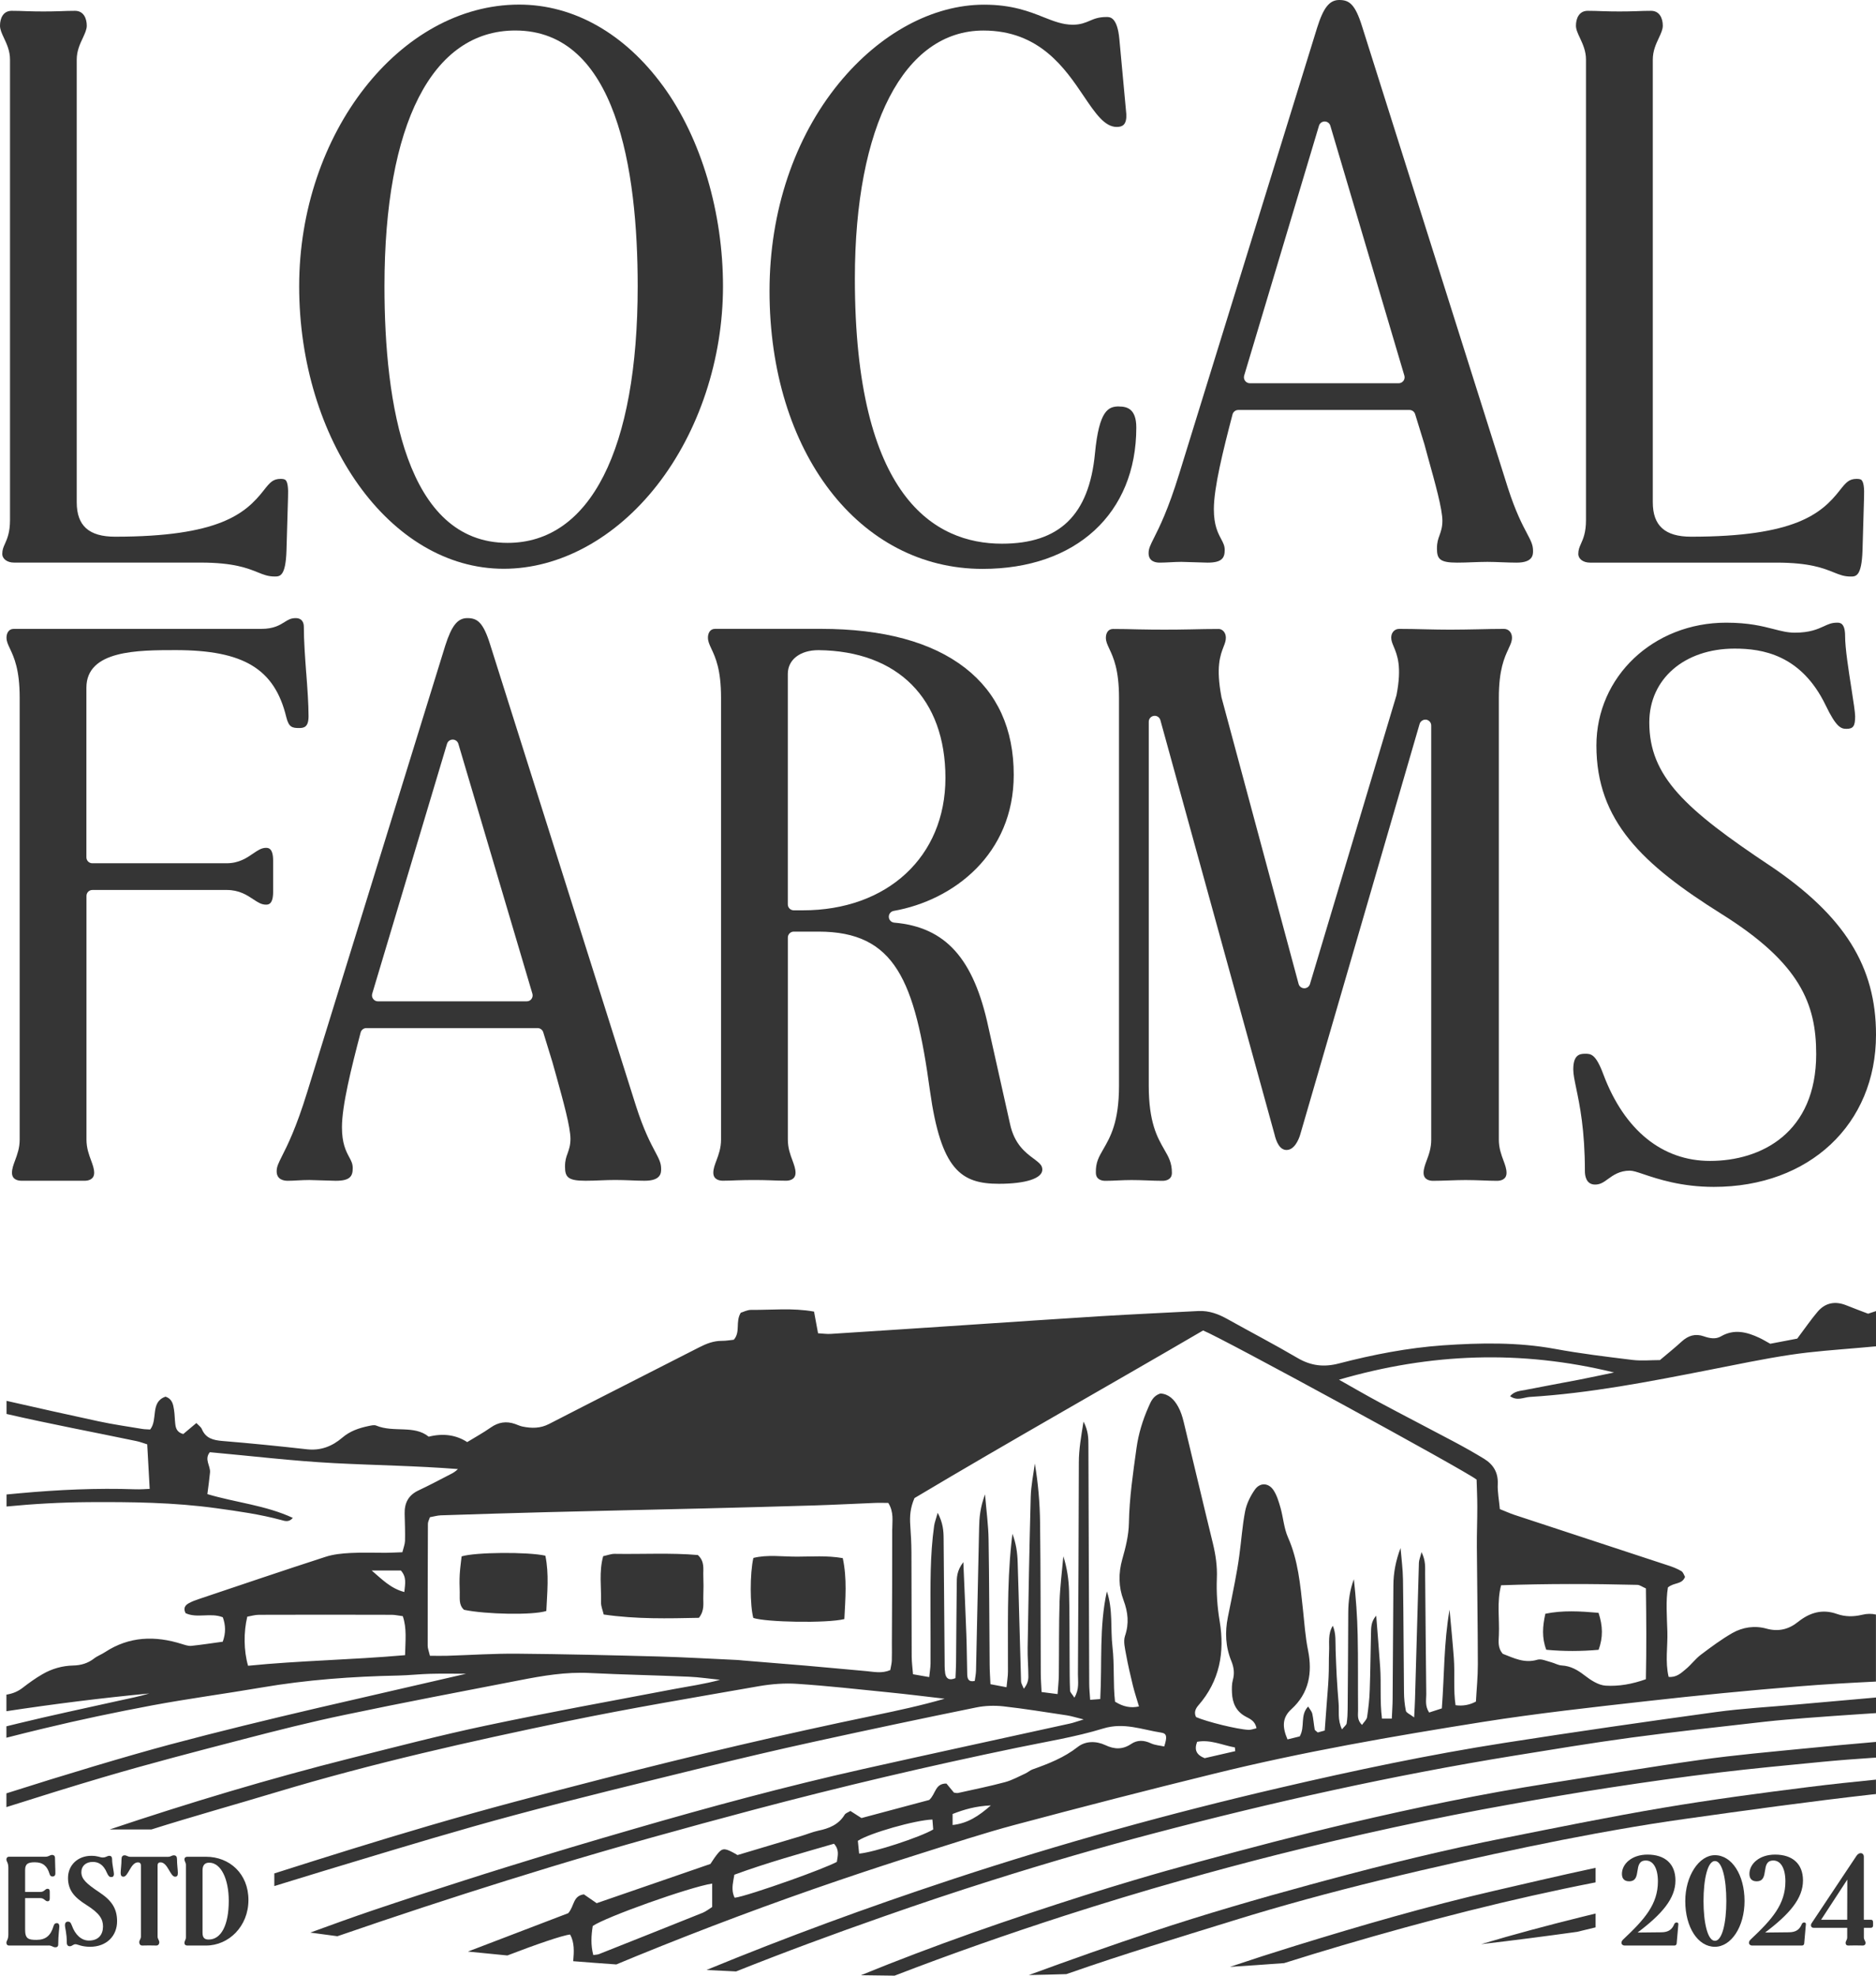 <?xml version="1.0" encoding="UTF-8"?>
<svg id="Layer_2" xmlns="http://www.w3.org/2000/svg" viewBox="0 0 510 537.04">
  <defs>
    <style>
      .cls-1 {
        fill: #353535;
      }
    </style>
  </defs>
  <g id="Layer_1-2" data-name="Layer_1">
    <g>
      <g>
        <g>
          <path class="cls-1" d="M414.8,377.81c-1.42.27-3.04.27-4.28,1.71,1.96,1.38,3.69.32,5.32.21,16.43-1.01,32.53-4.16,48.65-7.32,7.4-1.44,14.79-3.02,22.26-4.14,6.17-.93,12.41-1.35,18.63-1.89,1.54-.14,3.08-.29,4.62-.41v-9.58c-.66.2-1.37.48-2.15.71-1.83-.71-3.86-1.44-5.87-2.26-3.02-1.23-5.73-.77-7.86,1.73-1.78,2.09-3.32,4.36-5.53,7.3-1.95.37-4.76.91-7.34,1.4-1.19-.65-2.05-1.19-2.96-1.61-3.4-1.59-6.84-2.48-10.42-.41-1.49.87-3.13.53-4.67,0-2.32-.81-4.21-.22-6,1.39-1.91,1.76-3.95,3.39-5.94,5.07-2.53,0-5.02.25-7.44-.04-7.07-.87-14.13-1.71-21.13-3.01-10.11-1.85-20.27-1.65-30.4-.96-9.58.68-19.03,2.52-28.31,4.93-4.11,1.07-7.6.63-11.22-1.48-6.27-3.68-12.73-7.04-19.06-10.58-2.46-1.38-5.01-2.33-7.86-2.2-8.86.46-17.7.87-26.54,1.4-12.17.75-24.34,1.6-36.51,2.4-12.32.82-24.63,1.64-36.95,2.42-1.11.07-2.24-.11-3.45-.17-.37-2.06-.72-3.85-1.09-5.89-5.85-1.06-11.5-.41-17.11-.47-1.07,0-2.14.58-2.81.78-1.53,2.51-.01,5.17-1.89,7.34-.97.09-2.11.31-3.24.3-2.27-.01-4.22.76-6.21,1.78-13.59,6.96-27.21,13.82-40.79,20.82-2.37,1.22-4.72,1.2-7.18.7-.71-.14-1.37-.47-2.06-.71-2.37-.82-4.51-.5-6.6.97-2.1,1.47-4.35,2.7-6.4,3.96q-4.53-2.94-10.47-1.47c-3.96-3.24-9.5-1.04-14.25-3.01-.6-.26-1.44-.01-2.14.12-2.58.55-4.98,1.35-7.08,3.14-2.71,2.33-5.84,3.6-9.61,3.18-7.64-.86-15.3-1.63-22.96-2.26-2.5-.21-4.56-.68-5.63-3.24-.25-.58-.89-1.02-1.49-1.64-1.35,1.13-2.51,2.11-3.56,2.99-1.66-.43-2.04-1.53-2.17-2.72-.16-1.29-.14-2.61-.35-3.9-.22-1.43-.47-2.93-2.31-3.54-4.24,1.47-1.99,6.2-4.17,8.93-.71-.06-1.43-.04-2.11-.15-4.01-.67-8.05-1.24-12.01-2.1-8.31-1.81-16.63-3.63-24.93-5.54v3.56c11.72,2.71,23.56,4.92,35.33,7.38.96.2,1.89.56,2.92.88.24,4.02.45,7.87.67,12.11-1.11.04-2.52.16-3.92.11-10.48-.36-20.95.12-31.35,1.07-1.22.11-2.43.22-3.65.34v3.27c7.39-.72,14.8-1.13,22.27-1.19,11.64-.07,23.24.06,34.8,1.66,5.9.81,11.8,1.64,17.56,3.19,1.01.27,2.14.72,3.2-.57-7.51-3.47-15.55-4.16-23.23-6.46.29-2.22.55-4.06.72-5.9.16-1.78-1.64-3.54-.05-5.49,11.28,1.02,22.52,2.38,33.79,2.97,11.2.58,22.43.73,33.66,1.61-.7.71-1.43,1.12-2.19,1.49-2.84,1.47-5.66,2.97-8.56,4.33-2.71,1.28-3.81,3.4-3.74,6.31.06,2.47.16,4.94.1,7.41-.04.96-.43,1.9-.72,3.07-1.63.05-3.06.14-4.5.15-3.2.01-6.4-.12-9.59.05-2.3.12-4.67.35-6.83,1.06-11.48,3.71-22.89,7.6-34.33,11.44-.96.32-1.93.67-2.81,1.16-.96.53-1.58,1.32-.87,2.7,3.1,1.47,6.78-.21,10.12,1.12.78,2.19.84,4.26-.02,6.64-2.86.39-5.69.83-8.56,1.13-.82.07-1.71-.25-2.53-.5-7.28-2.3-14.3-2.12-20.89,2.19-.97.65-2.1,1.04-3.01,1.75-1.7,1.32-3.6,1.86-5.68,1.9-2.98.07-5.78.88-8.32,2.35-1.89,1.08-3.65,2.36-5.38,3.69-1.3,1.01-2.68,1.59-4.33,1.86-.04.01-.06.01-.11.02v4.5c12.94-1.96,25.86-3.59,38.84-4.82-2.77.84-5.6,1.38-8.41,2-9.07,2.02-18.18,3.94-27.21,6.14-1.07.26-2.15.53-3.22.79v3.1c3.39-.88,6.79-1.71,10.2-2.53,9.74-2.35,19.56-4.41,29.41-6.26,9.85-1.84,19.79-3.15,29.66-4.84,12.35-2.12,24.78-3.02,37.27-3.27,2.91-.06,5.8-.4,8.69-.47,3.25-.09,6.5-.02,9.76-.02-26.91,6.26-53.84,12.12-80.49,19.23-11.5,3.08-28.94,8.31-44.5,13.28v3.74c8.73-2.77,17.45-5.5,26.23-8.09,12.54-3.7,25.2-6.99,37.87-10.28,9.27-2.41,18.58-4.77,27.96-6.72,15.79-3.32,31.62-6.32,47.46-9.39,6.28-1.23,12.56-2.3,19.03-1.97,8.99.45,18,.61,26.99,1.01,2.83.12,5.65.56,8.47.84-4.26,1.18-8.54,1.76-12.81,2.57-16.98,3.23-33.98,6.31-50.9,9.89-12.36,2.61-24.59,5.81-36.86,8.89-22.06,5.56-43.83,12.1-65.37,19.33h11.35c11.34-3.58,22.82-6.77,34.2-10.2,25.91-7.79,52.28-13.71,78.74-19.2,17.34-3.59,34.84-6.5,52.29-9.56,3.4-.58,6.95-.86,10.4-.62,8.25.55,16.49,1.47,24.72,2.3,5.1.51,10.18,1.14,15.29,1.74-6.41,1.86-12.78,3.22-19.16,4.55-24.77,5.13-49.37,10.92-73.86,17.23-15.76,4.05-31.52,8.16-47.13,12.74-14.08,4.12-28.09,8.51-42.08,12.97v3.44c1.74-.53,3.48-1.08,5.22-1.61,5.35-1.65,10.72-3.28,16.07-4.89,14.61-4.41,29.22-8.82,43.95-12.77,16.98-4.57,34.08-8.68,51.15-12.89,10.16-2.5,20.34-4.89,30.57-7.13,14.61-3.2,29.26-6.3,43.92-9.28,2.37-.48,4.92-.55,7.33-.29,5.78.65,11.51,1.59,17.25,2.45,1.22.19,2.42.57,4.57,1.11-1.88.56-2.79.92-3.75,1.12-18.73,4.12-37.48,8.17-56.2,12.36-20.99,4.71-41.76,10.31-62.42,16.31-11.58,3.35-23.14,6.79-34.65,10.38-3.74,1.16-7.46,2.33-11.19,3.53-8.32,2.65-16.62,5.35-24.9,8.15-5.74,1.94-11.43,4.01-17.13,6.09,2.45.35,4.91.67,7.36.99.17-.06.35-.11.51-.17,15.18-5.24,30.44-10.26,45.77-15.05,3.96-1.23,7.91-2.46,11.87-3.66,18.2-5.53,36.56-10.59,54.96-15.48,23.75-6.3,47.64-11.91,71.7-16.89,7.82-1.63,15.77-2.88,23.4-5.22,5.65-1.73,10.58.34,15.79,1.13,1.5.24,1.61,1.14.78,3.76-1.19-.26-2.51-.34-3.63-.86-1.89-.88-3.69-.96-5.38.19-2.32,1.55-4.53,1.47-6.99.31-2.52-1.18-5.4-1.16-7.5.48-3.74,2.93-7.97,4.58-12.32,6.12-.67.24-1.23.78-1.88,1.08-1.84.84-3.64,1.85-5.55,2.37-4.21,1.13-8.5,2-12.74,2.94-.4.1-.84-.05-1.18-.09-.77-.92-1.48-1.78-2.04-2.46-3.12-.05-2.88,2.84-4.68,4.46-5.87,1.56-12.17,3.25-18.42,4.92-1.08-.7-2.02-1.3-3.01-1.93-.63.4-1.29.58-1.56,1.02-1.66,2.73-4.26,3.74-7.2,4.35-1.55.34-3.04.97-4.58,1.43-5.84,1.75-11.66,3.49-17.35,5.19-.62-.36-.98-.6-1.37-.78-2.3-1.2-2.91-1.09-4.36.82-.61.78-1.13,1.64-1.63,2.37-4.3,1.48-8.56,2.94-12.78,4.41-6.11,2.11-12.15,4.19-18.15,6.26-1.39-.97-2.53-1.76-3.47-2.4-3.04.42-2.56,3.2-4.26,5.12-8.91,3.4-18.15,6.93-27.27,10.43,3.59.36,7.15.72,10.73,1.06,7.55-2.91,15.02-5.5,17.06-5.69,1.2,2.21,1.06,4.6.84,7.25,3.9.31,7.8.61,11.71.88,1.83-.76,3.65-1.52,5.49-2.27,18.2-7.43,36.58-14.32,55.16-20.64,7.43-2.53,14.87-4.97,22.33-7.32,8.46-2.66,16.88-5.45,25.44-7.73,17.96-4.79,35.97-9.44,54.03-13.87,24.14-5.96,48.64-10.2,73.18-14.1,14.77-2.33,29.65-3.97,44.5-5.64,13.85-1.56,27.72-2.92,41.62-4.04,6.89-.56,13.79-.94,20.69-1.28v-18.22c-1.17-.27-2.42-.26-3.74.06-2.35.57-4.63.56-6.86-.22-4-1.42-7.4-.37-10.57,2.15-2.53,2.05-5.35,2.73-8.58,1.84-3.22-.89-6.45-.41-9.29,1.2-3.01,1.73-5.8,3.81-8.57,5.9-1.5,1.14-2.63,2.72-4.09,3.92-1.27,1.07-2.58,2.31-4.66,2.09-.98-4.17-.22-8.23-.34-12.26-.12-4.16-.46-8.36.15-12.05,1.7-1.43,3.83-.73,4.65-2.88-.26-.43-.48-1.24-.99-1.55-1.11-.66-2.33-1.14-3.58-1.54-13.94-4.6-27.88-9.17-41.82-13.76-1.35-.45-2.65-1.06-3.95-1.56-.22-2.51-.67-4.68-.57-6.83.14-3.15-1.23-5.33-3.75-6.87-2.72-1.66-5.5-3.22-8.31-4.71-6.67-3.55-13.39-7-20.06-10.58-3.65-1.95-7.24-4.05-11.04-6.19,24.86-7.24,49.46-8.16,74.78-1.96-3.5.72-6.47,1.37-9.45,1.95-4.84.94-9.7,1.8-14.56,2.77ZM108.98,426.91c1.64,1.83,1.14,3.66.94,5.84-3.66-.93-6.07-3.44-8.87-5.84h7.92ZM110.12,449.92c-14.64,1.29-28.78,1.48-42.68,2.88-1.19-4.06-1.23-9.2-.21-13.35.97-.15,2.06-.5,3.17-.5,12.05-.04,24.09-.04,36.13,0,.86,0,1.7.21,2.97.37,1.13,3.29.7,6.66.62,10.59ZM193.6,518.38c-.83.53-1.64,1.17-2.53,1.55-9.4,3.78-18.82,7.51-28.23,11.25-.39.15-.83.15-1.55.26-.73-2.71-.56-5.35-.15-7.9,3.5-2.43,26.11-10.52,32.47-11.54v6.37ZM227.51,506.11c-1.9,1.01-7.13,3.03-12.56,4.97-6.66,2.37-13.61,4.63-15.23,4.78-.75-1.5-.66-3.04-.35-4.78.07-.48.17-.97.27-1.48,8.82-3.24,17.98-5.78,27.08-8.42,1.52,1.65,1.03,3.2.78,4.93ZM233.56,503.86c-.12-1.19-.25-2.4-.35-3.47,3.15-2.1,15.7-5.66,20.27-5.79.06.92.15,1.86.22,2.7-3.38,2.04-16.31,6.3-20.15,6.56ZM258.97,496.08v-2.99c3.18-1.24,6.27-2.14,10.4-2.33-3.39,2.96-6.31,4.87-10.4,5.33ZM408.08,430.92c12.54-.45,24.8-.41,37.05-.11.66.02,1.3.53,2.32.97.11,8.18.17,16.38-.01,24.68-3.78,1.35-7.38,1.96-10.92,1.75-1.99-.12-4.07-1.5-5.73-2.78-1.91-1.49-3.79-2.57-6.23-2.71-.97-.05-1.9-.63-2.87-.88-1.24-.31-2.66-1.01-3.74-.68-3.56,1.07-6.5-.5-9.4-1.6-1.45-1.63-1.13-3.45-1.07-5.14.19-4.41-.6-8.91.6-13.49ZM242.55,415.71c.02,10.32-.04,20.64-.09,30.98,0,1.59.04,3.2-.02,4.79-.05.83-.27,1.66-.42,2.5-2.3.98-4.46.46-6.58.27-5.5-.48-10.99-1.02-16.48-1.49-5.64-.47-11.28-.92-16.92-1.39-.58-.05-1.15-.12-1.74-.15-7.1-.31-14.21-.75-21.32-.94-12.77-.34-25.55-.65-38.33-.76-6.38-.06-12.76.37-19.14.57-1.43.04-2.87,0-4.63,0-.32-1.34-.61-2.04-.61-2.72-.01-11.05.01-22.11.06-33.15,0-.55.31-1.08.55-1.8,1.01-.17,1.97-.47,2.96-.51,9.58-.31,19.15-.62,28.74-.86,14.21-.37,28.44-.66,42.65-1.01,10.16-.25,20.32-.52,30.48-.83,5.37-.17,10.73-.46,16.08-.67,1.29-.06,2.57,0,3.7,0,1.56,2.52,1.06,4.91,1.07,7.17ZM327.49,477.92c-2.27-.92-2.87-2.25-2.05-4.45,3.63-.68,6.88.93,10.27,1.53.04.34.07.67.1,1.01-2.86.66-5.73,1.3-8.32,1.91ZM401.42,402.19c.06,2.25.19,4.83.19,7.41.01,3.65-.15,7.28-.12,10.92.07,10.62.26,21.24.27,31.84.01,3.45-.35,6.92-.52,10.17q-2.58,1.4-5.54.99c-.63-4.19-.15-8.54-.47-12.84-.31-4.2-.73-8.37-1.16-13.12-1.59,9.12-1.4,17.85-2.1,26.83-1.2.4-2.35.77-3.45,1.12-1.19-1.8-.77-3.45-.78-4.99-.14-10.9-.2-21.82-.31-32.74-.02-1.69.21-3.45-.98-5.87-.36,1.44-.68,2.14-.71,2.86-.37,12.35-.7,24.7-1.06,37.05-.02,1.42-.14,2.83-.24,5.02-1.17-.89-2.11-1.25-2.24-1.78-.35-1.69-.51-3.44-.52-5.18-.11-10.18-.12-20.37-.27-30.54-.04-2.86-.43-5.7-.66-8.54-1.29,3.37-1.94,6.72-1.95,10.17-.05,10.32-.14,20.65-.21,30.98-.01,1.7-.15,3.42-.22,5.22h-2.67c-.62-4.78-.17-9.44-.5-14.05-.3-4.48-.68-8.95-1.07-13.94-1.47,1.66-1.38,3.34-1.42,4.93-.14,5.09-.15,10.2-.34,15.28-.07,2.47-.36,4.93-.72,7.38-.11.68-.81,1.28-1.38,2.11-1.38-1.33-1.07-2.7-1.07-3.91-.06-6.83.04-13.67-.11-20.51-.1-5.07-.48-10.12-1.03-15.19-1.11,2.97-1.52,5.99-1.53,9.09-.01,8.73-.1,17.46-.16,26.18-.01,1.3-.07,2.62-.27,3.91-.06.43-.61.81-1.27,1.64-1.25-2.61-.73-4.93-.92-7.13-.2-2.47-.39-4.93-.52-7.39-.14-2.32-.19-4.65-.29-6.97-.09-2.24.17-4.51-.77-6.68-1.4,2.24-.89,4.68-1.01,7.03-.11,2.32-.01,4.66-.14,6.99-.1,2.46-.35,4.92-.52,7.38-.16,2.31-.34,4.61-.52,7.09-.78.21-1.42.39-1.9.52-.43-.41-.78-.57-.83-.81-.25-1.42-.35-2.88-.65-4.28-.14-.61-.63-1.14-1.13-1.96-2.29,2.42-.75,5.43-2.29,8.12-.86.2-2.02.5-3.32.82-1.4-3.25-1.53-5.87,1.04-8.2,4.83-4.37,5.76-9.97,4.55-15.98-.76-3.73-.99-7.45-1.4-11.2-.72-6.59-1.28-13.28-4.06-19.54-1.09-2.47-1.28-5.34-2.02-8-.47-1.65-.98-3.39-1.89-4.79-1.34-2.06-3.68-2.19-5.09-.19-1.22,1.73-2.24,3.8-2.65,5.87-.77,3.97-1.03,8.06-1.59,12.08-.32,2.43-.76,4.88-1.22,7.29-.6,3.14-1.24,6.27-1.88,9.4-.83,4.1-.65,8.11.96,12.01.67,1.65.89,3.3.39,5.1-.3,1.08-.29,2.3-.24,3.45.11,2.78,1.12,5.08,3.7,6.48,1.24.66,2.63,1.23,2.96,3.19-.82.19-1.48.45-2.14.43-3.01-.12-11.43-2.21-14.28-3.47-.62-1.22-.17-2.27.63-3.19,5.8-6.62,7.19-14.46,5.79-22.83-.65-3.91-.92-7.77-.77-11.7.14-3.24-.32-6.36-1.08-9.5-2.7-11.02-5.28-22.06-7.95-33.06-.34-1.4-.79-2.82-1.48-4.07-1.07-1.97-2.58-3.5-4.86-3.61-1.94.63-2.56,2.16-3.19,3.61-1.6,3.6-2.75,7.35-3.29,11.26-.93,6.77-1.94,13.51-2.06,20.38-.06,3.28-.89,6.62-1.8,9.8-1.07,3.81-1.03,7.54.34,11.14,1.22,3.28,1.55,6.32.4,9.71-.51,1.5,0,3.4.3,5.09.51,2.84,1.18,5.66,1.86,8.47.45,1.81,1.04,3.58,1.64,5.61-2.24.48-4.25.11-6.51-1.3-.56-4.83-.12-9.92-.7-14.92-.57-5.01.17-10.15-1.52-15.05-2.12,9.6-1.27,19.39-1.8,29.26-1.01.07-1.66.12-2.74.21-.11-1.64-.26-3.04-.26-4.45-.09-21.54-.16-43.07-.22-64.6,0-2.02,0-4.04-1.33-6.59-.66,4.14-1.27,7.56-1.27,11.1-.06,19.2-.12,38.39-.25,57.6-.01,1.94.43,4.01-.96,6.35-.57-.92-1.16-1.42-1.18-1.95-.12-2.76-.1-5.53-.12-8.3-.05-6.25.01-12.51-.15-18.77-.09-3.14-.56-6.28-1.55-9.41-.36,4.09-.89,8.17-1.03,12.27-.2,6.69-.12,13.39-.2,20.07-.02,1.58-.2,3.13-.34,5.12-1.63-.2-2.82-.36-4.35-.56-.09-1.9-.21-3.45-.22-5.02-.06-13.67-.02-27.35-.19-41.02-.06-5.35-.52-10.71-1.43-16.08-.39,3.03-1.03,6.06-1.11,9.09-.37,13.66-.62,27.34-.84,41-.05,2.62.2,5.23.2,7.85,0,1.07-.31,2.14-1.24,3.28-.26-.68-.73-1.38-.75-2.07-.34-10.76-.57-21.51-.92-32.27-.07-2.57-.41-5.13-1.43-7.76-.1.88-.19,1.74-.29,2.61-1.22,11.6-.87,23.24-.92,34.88,0,1.25-.24,2.52-.39,4.21-1.61-.31-2.81-.53-4.37-.83-.09-1.94-.21-3.65-.22-5.35-.1-11.35-.1-22.69-.29-34.04-.05-3.74-.57-7.46-.96-12.21-1.34,3.61-1.56,6.33-1.61,9.09-.27,12.93-.55,25.86-.84,38.79-.02.98-.24,1.95-.35,2.84-1.74.37-1.99-.65-2.04-1.71-.1-3.64-.1-7.28-.24-10.9-.22-6.23-.52-12.46-.82-19.69-1.83,2.41-1.79,4.24-1.79,6-.09,7.13-.12,14.26-.19,21.39-.02,1.43-.11,2.84-.16,4.15-1.79.76-2.58.02-2.79-1.3-.2-1.28-.14-2.61-.16-3.91-.1-10.92-.17-21.82-.27-32.74-.01-2.14-.17-4.24-1.61-7-.48,1.74-.84,2.62-.97,3.54-1.14,8.09-.99,16.23-.99,24.38,0,4.37.04,8.72.01,13.09-.01,1.12-.22,2.22-.36,3.65-1.58-.27-2.81-.5-4.4-.77-.14-1.73-.35-3.28-.36-4.83-.05-9.44-.02-18.88-.07-28.33-.01-2.46-.15-4.94-.32-7.4-.16-2.36-.02-4.65,1.15-7.33,25.82-15.41,52.41-30.34,78.46-45.56,4.78,1.84,71.28,38.08,74.31,40.51ZM429.77,521.13c-9.09,2.26-18.15,4.66-27.11,7.35,8.71-1.02,17.4-2.14,26.08-3.35,1.68-.41,3.35-.82,5.03-1.22v-3.76c-1.34.34-2.67.66-4,.98ZM490.53,475.3c-9.39.93-18.8,1.75-28.14,3.06-13.8,1.93-27.56,4.24-41.35,6.4-18.23,2.86-36.3,6.63-54.26,10.84-13.71,3.22-27.35,6.82-40.95,10.51-5.87,1.59-11.72,3.24-17.56,4.98-4.48,1.33-8.94,2.7-13.39,4.11-20.53,6.51-40.89,13.57-60.83,21.72,3.04.06,6.11.1,9.15.12,15.29-5.9,30.75-11.31,46.34-16.34,10.54-3.39,21.14-6.61,31.8-9.61,8.64-2.45,17.31-4.77,26.03-6.97,21-5.27,42.15-9.91,63.47-13.69,9.02-1.61,18.03-3.18,27.08-4.55,9.76-1.49,19.54-2.87,29.35-4.05,9.35-1.13,18.77-2,28.16-2.92,4.47-.43,8.97-.77,13.45-1.07.37-.02.76-.05,1.13-.07v-4.27c-6.5.55-12.98,1.16-19.46,1.8ZM418.73,511.08c-4.15.96-8.31,1.93-12.46,2.88-18.28,4.21-36.29,9.45-54.2,14.98-5.92,1.83-11.82,3.73-17.7,5.71,4.91-.31,9.82-.65,14.73-1.02,5.27-1.66,10.56-3.28,15.86-4.84,22.68-6.68,45.59-12.57,68.81-17.11v-3.95c-5.03,1.07-10.04,2.2-15.04,3.35ZM488.54,463.33c-7.38.66-14.79,1.06-22.12,2.06-19.14,2.63-38.25,5.38-57.34,8.36-20.53,3.2-40.86,7.5-61.11,12.21-29.88,6.94-59.44,15.13-88.59,24.72-.41.14-.81.27-1.22.41-22.32,7.37-44.36,15.46-66.11,24.41,2.68.14,5.38.27,8.06.39,13.25-5.28,26.64-10.22,40.12-14.94,9.79-3.44,19.61-6.73,29.51-9.85,14.49-4.58,29.1-8.84,43.82-12.71,32.33-8.51,64.93-15.77,97.96-21.13,10.61-1.71,21.2-3.48,31.86-4.92,12.08-1.63,24.21-2.93,36.33-4.32,3.75-.42,7.51-.72,11.28-1.02,5.07-.39,10.13-.75,15.2-1.08,1.28-.07,2.55-.16,3.81-.25v-4.24c-7.15.63-14.31,1.27-21.45,1.9Z"/>
          <path class="cls-1" d="M509.99,483.77v3.91c-.37.04-.76.07-1.13.11-17.03,1.93-33.99,4.28-50.96,6.67-6.02.84-12.03,1.81-18.02,2.86-2.04.36-4.07.72-6.11,1.09-12.27,2.26-24.48,4.84-36.66,7.56-7.29,1.63-14.57,3.32-21.82,5.1-13.49,3.3-26.9,6.93-40.17,11.05-14.85,4.61-29.76,9.08-44.43,14.23-.27.09-.52.19-.79.27-3.39.1-6.79.19-10.2.25,11.17-4.1,22.37-8.06,33.63-11.81,14.2-4.73,28.59-8.89,43.04-12.82,1.45-.4,2.92-.78,4.38-1.18,16.07-4.32,32.24-8.28,48.57-11.51,14.25-2.83,28.49-5.74,42.81-8.15,13.17-2.22,26.43-3.99,39.68-5.65,6.05-.76,12.11-1.39,18.17-2Z"/>
          <path class="cls-1" d="M190,439.77c-8.34.17-16.96.4-25.88-.9-.26-1.14-.75-2.22-.72-3.29.1-4.14-.59-8.35.58-12.57,1.18-.25,2.15-.64,3.1-.63,7.65.12,15.31-.31,22.64.32,1.92,1.79,1.41,3.77,1.48,5.6.07,1.88.07,3.77,0,5.65-.07,1.84.42,3.8-1.2,5.82Z"/>
          <path class="cls-1" d="M229.54,440.11c-4.74,1.18-21.31.86-24.75-.31-.91-3.41-.96-12.01.02-16.31,3.8-.95,7.86-.34,11.85-.35,4.02,0,8.09-.35,12.45.4,1.2,5.61.71,11.01.43,16.56Z"/>
          <path class="cls-1" d="M148.52,437.91c-3.63,1.18-16.5.92-22.37-.32-1.5-1.33-1.11-3.16-1.17-4.86-.06-1.6-.09-3.2,0-4.79.1-1.69.35-3.37.51-4.87,3.74-1.16,18.04-1.26,22.77-.19,1.03,4.97.49,10.07.26,15.03Z"/>
          <path class="cls-1" d="M434.57,438.41c1.18,3.61,1.25,6.66.02,10.05-4.74.42-9.44.44-14.23-.01-1.25-3.31-1-6.38-.25-9.79,4.75-.97,9.44-.69,14.45-.25Z"/>
        </g>
        <g>
          <g>
            <path class="cls-1" d="M77.67,130.53c-.09-.09-.35-.36-1.32-.36-2.12,0-2.92.91-4.66,3.13-4.99,6.37-12.22,12.59-40.41,12.59-7.1,0-10.42-2.98-10.42-9.36V16.2c0-2.36.88-4.24,1.65-5.87.57-1.25,1.08-2.32,1.08-3.34,0-1.96-.84-4.05-3.2-4.05-1.32,0-2.66.04-4.09.1-2.93.1-6.09.1-9.03,0-1.43-.06-2.77-.1-4.07-.1C.83,2.93,0,5.02,0,6.98c0,1.02.48,2.09,1.07,3.34.77,1.64,1.65,3.51,1.65,5.87v125.16c0,3.39-.77,5.1-1.38,6.48-.42.93-.72,1.61-.72,2.73,0,1.38,1.35,2.37,3.2,2.37h50.74c8.97,0,12.77,1.54,15.55,2.66,1.61.65,2.79,1.12,4.57,1.12,1.39,0,2.97,0,3.2-7.03l.42-14.46c.11-2.57-.1-4.14-.63-4.69Z"/>
            <path class="cls-1" d="M180.2,23.32c-10.4-14.23-24.27-22.07-39.07-22.07-32.42,0-59.8,35.06-59.8,76.57s24.43,76.79,55.62,76.79c15.2,0,30.39-8.27,41.67-22.7,11.39-14.56,17.93-34.28,17.93-54.09s-5.8-40.08-16.34-54.5ZM137.99,147.57c-27.66,0-33.47-37.93-33.47-69.75,0-44.18,12.97-69.53,35.57-69.53,27.5,0,33.27,37.81,33.27,69.53,0,44.33-12.89,69.75-35.37,69.75Z"/>
            <path class="cls-1" d="M304.24,110.48c-2.92,0-5.43.96-6.57,12.78-1.6,16.73-9.64,24.53-25.29,24.53-18.23,0-39.98-12.51-39.98-72.06,0-41.58,13.39-67.43,34.95-67.43,15.23,0,22.16,10.26,27.22,17.75,3.19,4.73,5.73,8.46,9.03,8.46.88,0,1.52-.21,1.92-.65.52-.55.75-1.55.67-2.88l-1.88-20.29c-.55-6.07-2.57-6.07-3.44-6.07-2.22,0-3.38.5-4.58,1.01-1.19.51-2.53,1.09-4.65,1.09-2.76,0-5.18-.96-7.97-2.06-3.81-1.52-8.57-3.39-16.13-3.39-13.94,0-28.31,7.75-39.42,21.29-12.18,14.87-18.92,34.94-18.92,56.55,0,43.76,24.36,75.53,57.93,75.53,25.39,0,41.78-15.08,41.78-38.43,0-5.07-2.51-5.71-4.68-5.71Z"/>
            <path class="cls-1" d="M415.12,144.99c-1.23-2.32-3.09-5.84-5.19-12.37L370.31,7.25c-1.91-6.17-3.54-7.25-6.22-7.25s-4.3,2.09-6,7.46l-37.53,121.37c-3.02,9.79-5.4,14.51-6.82,17.33-1.02,2.02-1.49,2.97-1.49,4.2,0,2.25,1.88,2.58,2.99,2.58.91,0,1.9-.05,2.86-.1.99-.05,2.02-.11,3.02-.11l7.17.21c3.86,0,4.65-1.25,4.65-3.42,0-1.2-.4-1.91-.96-2.99-.88-1.66-1.99-3.74-1.99-8.12,0-5.86,2.51-15.95,5.08-25.77.19-.71.83-1.2,1.56-1.2h46.54c.71,0,1.33.46,1.54,1.14l2.52,8.18c.32,1.18.66,2.38.99,3.64,1.91,6.86,3.9,13.96,3.9,17.16,0,1.78-.42,2.92-.78,3.95-.37,1.02-.7,1.9-.7,3.6,0,2.87.8,3.83,5.51,3.83,1.47,0,2.84-.05,4.19-.11,1.29-.04,2.62-.1,3.99-.1,1.29,0,2.7.06,4.06.11,1.32.05,2.68.1,3.91.1,4.46,0,4.46-2.16,4.46-3.2,0-1.63-.55-2.67-1.64-4.74ZM381.53,103.53c-.31.4-.78.65-1.3.65h-40.45c-.51,0-.99-.25-1.29-.65-.31-.41-.4-.94-.26-1.43l20.34-67.92c.2-.68.83-1.16,1.54-1.16.72.01,1.35.47,1.55,1.17l20.12,67.91c.15.48.05,1.03-.25,1.43Z"/>
            <path class="cls-1" d="M506.12,130.53c-.09-.09-.35-.36-1.32-.36-2.12,0-2.91.91-4.66,3.13-4.99,6.37-12.22,12.59-40.4,12.59-7.1,0-10.42-2.98-10.42-9.36V16.2c0-2.36.87-4.24,1.64-5.87.58-1.25,1.08-2.32,1.08-3.34,0-1.96-.84-4.05-3.2-4.05-1.32,0-2.66.04-4.09.1-2.93.1-6.09.1-9.03,0-1.43-.06-2.77-.1-4.09-.1-2.36,0-3.2,2.09-3.2,4.05,0,1.02.51,2.09,1.09,3.34.76,1.64,1.64,3.51,1.64,5.87v125.16c0,3.39-.76,5.1-1.38,6.48-.41.93-.71,1.61-.71,2.73,0,1.38,1.34,2.37,3.2,2.37h50.72c8.97,0,12.77,1.54,15.55,2.66,1.63.65,2.79,1.12,4.57,1.12,1.4,0,2.98,0,3.22-7.03l.42-14.46c.11-2.57-.11-4.14-.65-4.69Z"/>
          </g>
          <g>
            <path class="cls-1" d="M83.25,183.01c-.32-4.35-.65-8.84-.65-12.63,0-1.48-.79-2.36-2.16-2.36s-2.02.42-3.03,1.04c-1.33.84-2.99,1.89-6.4,1.89H3.73c-1.44,0-1.96,1.28-1.96,2.37,0,1.02.37,1.8.93,2.99,1.12,2.38,2.65,5.66,2.65,13.35v120.11c0,2.31-.67,4.09-1.25,5.66-.46,1.23-.84,2.27-.84,3.37,0,1.95,1.8,2.16,2.58,2.16h17.18c.78,0,2.58-.21,2.58-2.16,0-1.09-.39-2.14-.84-3.37-.58-1.58-1.25-3.35-1.25-5.66v-66.24c0-.89.72-1.61,1.61-1.61h36.48c3.47,0,5.58,1.42,7.28,2.55,1.23.81,2.19,1.44,3.42,1.44.58,0,1.95,0,1.95-3.42v-8.59c0-3.43-1.37-3.43-1.95-3.43-1.23,0-2.24.7-3.51,1.56-1.7,1.17-3.85,2.63-7.18,2.63H25.1c-.89,0-1.61-.72-1.61-1.61v-46.12c0-10.21,14.02-10.21,24.27-10.21,18.47,0,26.9,5.1,30.07,18.22.67,2.68,1.53,2.96,3.47,2.96,1.35,0,2.58-.25,2.58-3.2,0-3.35-.3-7.41-.62-11.7Z"/>
            <path class="cls-1" d="M178.08,313.01c-1.23-2.32-3.08-5.82-5.18-12.36l-39.63-125.38c-1.91-6.17-3.54-7.25-6.22-7.25s-4.28,2.1-6,7.46l-37.53,121.37c-3.02,9.8-5.39,14.51-6.82,17.33-1.02,2.04-1.49,2.97-1.49,4.21,0,2.24,1.88,2.58,3.01,2.58.89,0,1.89-.05,2.84-.11.99-.05,2.04-.1,3.02-.1l7.18.21c3.87,0,4.63-1.2,4.63-3.42,0-1.2-.37-1.93-.96-3.01-.88-1.65-1.97-3.73-1.97-8.12,0-5.86,2.5-15.95,5.08-25.76.19-.71.83-1.2,1.56-1.2h46.53c.71,0,1.34.46,1.55,1.13l2.51,8.18c.32,1.18.66,2.4,1.02,3.64,1.9,6.87,3.87,13.96,3.87,17.16,0,1.79-.42,2.92-.78,3.95-.37,1.02-.7,1.9-.7,3.6,0,2.87.81,3.84,5.53,3.84,1.45,0,2.84-.05,4.17-.11,1.29-.05,2.63-.1,4-.1,1.29,0,2.7.05,4.05.1,1.33.06,2.7.11,3.91.11,4.47,0,4.47-2.17,4.47-3.22,0-1.63-.56-2.66-1.65-4.74ZM144.48,271.56c-.3.4-.78.63-1.29.63h-40.46c-.5,0-.98-.24-1.28-.65-.31-.41-.41-.94-.26-1.43l20.33-67.91c.2-.68.83-1.16,1.55-1.16s1.34.47,1.54,1.16l20.12,67.91c.15.5.06,1.03-.25,1.44Z"/>
            <path class="cls-1" d="M280.98,314.94c-2.21-1.65-5.22-3.92-6.4-9.43l-5.86-26.19c-4-18.79-11.66-27.31-25.61-28.52-.81-.07-1.44-.72-1.48-1.53-.04-.81.53-1.52,1.33-1.66,16.26-2.87,32.63-15.41,32.63-36.99,0-12.44-4.43-22.22-13.2-29.05-9.07-7.05-22.28-10.63-39.26-10.63h-28.73c-1.44,0-1.94,1.28-1.94,2.37,0,1.02.36,1.8.91,2.99,1.12,2.38,2.65,5.66,2.65,13.35v120.11c0,2.31-.66,4.09-1.24,5.66-.46,1.23-.86,2.27-.86,3.37,0,1.95,1.81,2.16,2.58,2.16,1.21,0,2.5-.05,3.86-.11,3.06-.1,6.19-.1,9.03,0,1.49.06,2.88.11,4.3.11.78,0,2.58-.21,2.58-2.16,0-1.09-.4-2.14-.84-3.37-.6-1.58-1.25-3.35-1.25-5.66v-54.91c0-.89.73-1.61,1.61-1.61h6.71c20.9,0,26.24,13.36,30.32,43.31,3.01,21.46,8.43,25.24,18.74,25.24,7.28,0,11.8-1.47,11.8-3.84,0-1.13-.62-1.69-2.37-3.02ZM218.29,247.45h-2.51c-.88,0-1.61-.72-1.61-1.61v-62.66c0-3.85,3.34-6.45,8.32-6.45,21.62.22,34.53,13.21,34.53,34.73s-15.92,35.99-38.73,35.99Z"/>
            <path class="cls-1" d="M410.11,176.31c.56-1.19.93-1.97.93-2.99,0-1.37-.92-2.37-2.16-2.37-2.37,0-4.69.05-7.15.11-2.45.04-4.97.1-7.53.1-2.2,0-4.53-.05-6.79-.1-2.32-.06-4.72-.11-7.04-.11-1.25,0-2.16,1.01-2.16,2.37,0,.82.29,1.52.68,2.45.96,2.3,2.27,5.44.76,13.17-.01.05-.02.1-.04.15l-23.49,78.41c-.2.68-.83,1.14-1.54,1.14h-.01c-.72-.01-1.37-.5-1.54-1.19l-20.98-77.98s0-.07-.01-.11c-1.52-8.04-.3-11.24.6-13.57.37-.93.62-1.61.62-2.45,0-1.47-1.01-2.37-1.94-2.37-2.51,0-5.12.05-7.63.11-4.72.1-9.61.1-14.27,0-2.21-.06-4.52-.11-6.83-.11-1.44,0-1.95,1.28-1.95,2.37,0,1.02.37,1.8.92,2.99,1.12,2.38,2.65,5.66,2.65,13.35v105.46c0,9.86-2.36,13.94-4.25,17.21-1.23,2.12-2.12,3.66-2.04,6.42,0,2,1.8,2.21,2.57,2.21,1.23,0,2.32-.05,3.5-.11,1.14-.05,2.34-.1,3.63-.1,1.39,0,2.86.05,4.25.1,1.38.06,2.81.11,4.15.11.77,0,2.57-.21,2.57-2.16,0-2.76-.88-4.28-2.09-6.38-1.88-3.28-4.2-7.35-4.2-17.3v-98.96c0-.81.6-1.48,1.4-1.59.8-.11,1.54.39,1.76,1.17l31.02,112.57c.46,1.97,1.39,4.27,3.27,4.27,2.17,0,3.32-2.88,3.7-4.11l32.48-111.7c.22-.77.99-1.25,1.79-1.16.79.12,1.37.79,1.37,1.6v112.56c0,2.31-.65,4.09-1.24,5.66-.45,1.22-.84,2.27-.84,3.37,0,1.95,1.8,2.16,2.57,2.16,1.48,0,3.02-.06,4.51-.11,1.52-.05,2.94-.1,4.31-.1,1.52,0,3.04.05,4.51.1,1.42.06,2.78.11,4.07.11.78,0,2.58-.21,2.58-2.16,0-1.09-.38-2.15-.84-3.37-.58-1.58-1.25-3.35-1.25-5.66v-120.11c0-7.69,1.53-10.97,2.65-13.35Z"/>
            <path class="cls-1" d="M481.36,235.44c-23.27-15.5-32.99-24.37-32.99-39.06,0-11.82,9.54-20.07,23.2-20.07,7.43,0,18.07,1.6,24.73,15.38,2.87,5.97,4.16,6.43,5.66,6.43,1.86,0,2.37-.75,2.37-3.42,0-1.02-.48-4.11-.99-7.4-.81-5.19-1.74-11.09-1.74-14.41,0-3.63-1.45-3.63-2.16-3.63-1.49,0-2.38.41-3.61.98-1.69.77-3.81,1.74-7.91,1.74-1.94,0-3.7-.45-5.75-.98-3.01-.77-6.74-1.74-12.9-1.74-19.78,0-35.28,14.67-35.28,33.4,0,20.48,12.49,32.29,34.04,45.8,21.4,13.39,25.71,24.49,25.71,38.05,0,21.42-14.92,29.06-28.86,29.06-12.98,0-23.27-8.33-28.98-23.47-2.09-5.66-3.44-5.66-4.98-5.66s-3.22.34-3.22,4.26c0,1.33.35,2.94.81,5.18.93,4.47,2.35,11.24,2.35,22.49,0,1.09.26,3.63,2.78,3.63,1.42,0,2.35-.67,3.51-1.52,1.39-1.01,3.14-2.26,5.91-2.26.87,0,1.96.36,3.76.97,3.84,1.29,10.25,3.44,19.09,3.44,25.96,0,44.09-17.02,44.09-41.37,0-18.53-8.56-32.24-28.64-45.83Z"/>
          </g>
        </g>
      </g>
      <g>
        <path class="cls-1" d="M13.17,528.85H2.4c-.36,0-.66-.3-.66-.73,0-.63.53-.79.53-2.31v-18.06c0-1.52-.53-1.68-.53-2.31,0-.43.3-.73.66-.73h9.94c.96,0,1.19-.49,1.85-.49.46,0,.76.3.76.76,0,1.42.13,3.57.1,4.29,0,.53-.3.82-.76.82s-.69-.23-.83-.73c-.63-2.11-1.78-3.14-3.99-3.14-1.75,0-2.64.36-2.64,2.08v5.98h4.16c1.09,0,1.25-.86,1.95-.86.4,0,.59.26.59.79v1.78c0,.56-.16.83-.59.83-.69,0-.89-.86-1.98-.86h-4.13v8.58c0,2.48.89,2.77,3.1,2.77,2.54,0,3.86-1.19,4.62-3.73.17-.59.43-.82.89-.82s.69.33.69.86c0,.59-.3,2.54-.3,4.92,0,.59-.33.79-.79.79-.69,0-.89-.5-1.88-.5Z"/>
        <path class="cls-1" d="M20.57,528.49c-.73,0-.93.56-1.62.56-.4,0-.79-.26-.79-.99,0-2.61-.5-3.96-.5-4.72,0-.66.3-.99.83-.99.46,0,.73.2,1.06,1.09.89,2.48,2.57,4.06,4.62,4.06,2.61,0,3.83-1.62,3.83-3.83,0-1.98-.89-3.57-4.49-5.84-3.2-2.01-5.02-3.93-5.02-7.36s2.61-6.01,6.34-6.01c1.82,0,2.38.46,3.04.46,1.06,0,1.19-.46,1.88-.46.43,0,.73.26.73,1.02,0,1.29.49,3.3.49,3.9,0,.46-.13.86-.73.86-.46,0-.76-.23-1.16-1.12-.96-2.34-2.38-3-3.86-3-1.91,0-3.1,1.15-3.1,2.77,0,1.88,1.29,3.1,5.02,5.58,3.4,2.28,4.69,4.52,4.69,7.79,0,3.96-2.84,6.93-7.33,6.93-2.34,0-3.4-.69-3.93-.69Z"/>
        <path class="cls-1" d="M37.85,527.96c0-.56.46-.89.46-1.55v-19.31c0-.66-.4-.86-.79-.86-2.01,0-2.64,3.9-3.96,3.9-.5,0-.76-.3-.76-1.02s.23-2.24.23-3.7c0-.69.23-1.09.86-1.09.56,0,.82.4,1.55.4h10.27c.73,0,.96-.4,1.55-.4.63,0,.86.4.86,1.09,0,1.45.23,2.94.23,3.7s-.23,1.02-.76,1.02c-1.32,0-1.98-3.9-3.96-3.9-.43,0-.79.2-.79.86v19.31c0,.66.46.99.46,1.55,0,.53-.33.89-.79.89-.66,0-1.29-.03-1.98-.03-.63,0-1.29.03-1.88.03-.46,0-.79-.36-.79-.89Z"/>
        <path class="cls-1" d="M50.14,528.16c0-.56.4-.86.4-1.52v-19.71c0-.66-.4-.96-.4-1.52,0-.43.3-.69.76-.69h5.12c6.37,0,11.52,4.59,11.52,11.75s-5.35,12.38-11.52,12.38h-5.12c-.46,0-.76-.26-.76-.69ZM62.19,516.7c0-5.91-2.11-10.37-5.31-10.37-1.22,0-1.82.69-1.82,2.11v16.9c0,1.32.46,1.88,1.68,1.88,3.4,0,5.45-3.96,5.45-10.53Z"/>
      </g>
      <g>
        <path class="cls-1" d="M440.81,528.09c0-.36.2-.63.46-.89,5.84-5.48,9.44-9.57,9.44-15.78,0-3.6-1.29-5.68-3.27-5.68-3.7,0-.86,5.65-4.56,5.65-1.22,0-1.95-.66-1.95-2.01,0-2.74,2.71-5.25,6.96-5.25,4.66,0,7.59,2.44,7.59,7.03,0,4.85-3.56,9.08-10.3,14.16l6.44-.07c2.01,0,2.97-.82,3.53-2.21.13-.33.43-.46.66-.46.26,0,.5.16.46.49l-.46,5.22c-.03.33-.26.56-.59.56h-13.53c-.53,0-.89-.33-.89-.76Z"/>
        <path class="cls-1" d="M458.15,516.77c0-6.83,3.73-12.48,8.05-12.48,4.62,0,8.06,5.38,8.06,12.45s-3.67,12.45-8.06,12.45c-4.62,0-8.05-5.31-8.05-12.41ZM469.31,516.77c0-5.97-1.09-10.89-3.1-10.89s-3.1,5.02-3.1,10.89,1.12,10.8,3.1,10.8,3.1-4.89,3.1-10.8Z"/>
        <path class="cls-1" d="M475.47,528.09c0-.36.2-.63.46-.89,5.84-5.48,9.44-9.57,9.44-15.78,0-3.6-1.29-5.68-3.27-5.68-3.7,0-.86,5.65-4.56,5.65-1.22,0-1.95-.66-1.95-2.01,0-2.74,2.71-5.25,6.97-5.25,4.66,0,7.59,2.44,7.59,7.03,0,4.85-3.57,9.08-10.3,14.16l6.44-.07c2.01,0,2.97-.82,3.53-2.21.13-.33.43-.46.66-.46.26,0,.49.16.46.49l-.46,5.22c-.03.33-.26.56-.59.56h-13.54c-.53,0-.89-.33-.89-.76Z"/>
        <path class="cls-1" d="M509.2,522.48v.96c0,.36-.23.59-.59.59h-1.91v2.61c0,.69.46.96.46,1.52,0,.43-.3.69-.73.69-.66,0-1.35-.03-2.05-.03-.63,0-1.32.03-1.95.03-.43,0-.69-.26-.69-.69,0-.56.43-.83.43-1.52v-2.61h-9.14c-.66,0-.93-.66-.53-1.25l12.18-18.29c.76-1.16,2.01-.92,2.01.23v17.13h1.91c.36,0,.59.13.59.63ZM502.17,521.85l.03-10.93-7.13,10.93h7.1Z"/>
      </g>
    </g>
  </g>
</svg>